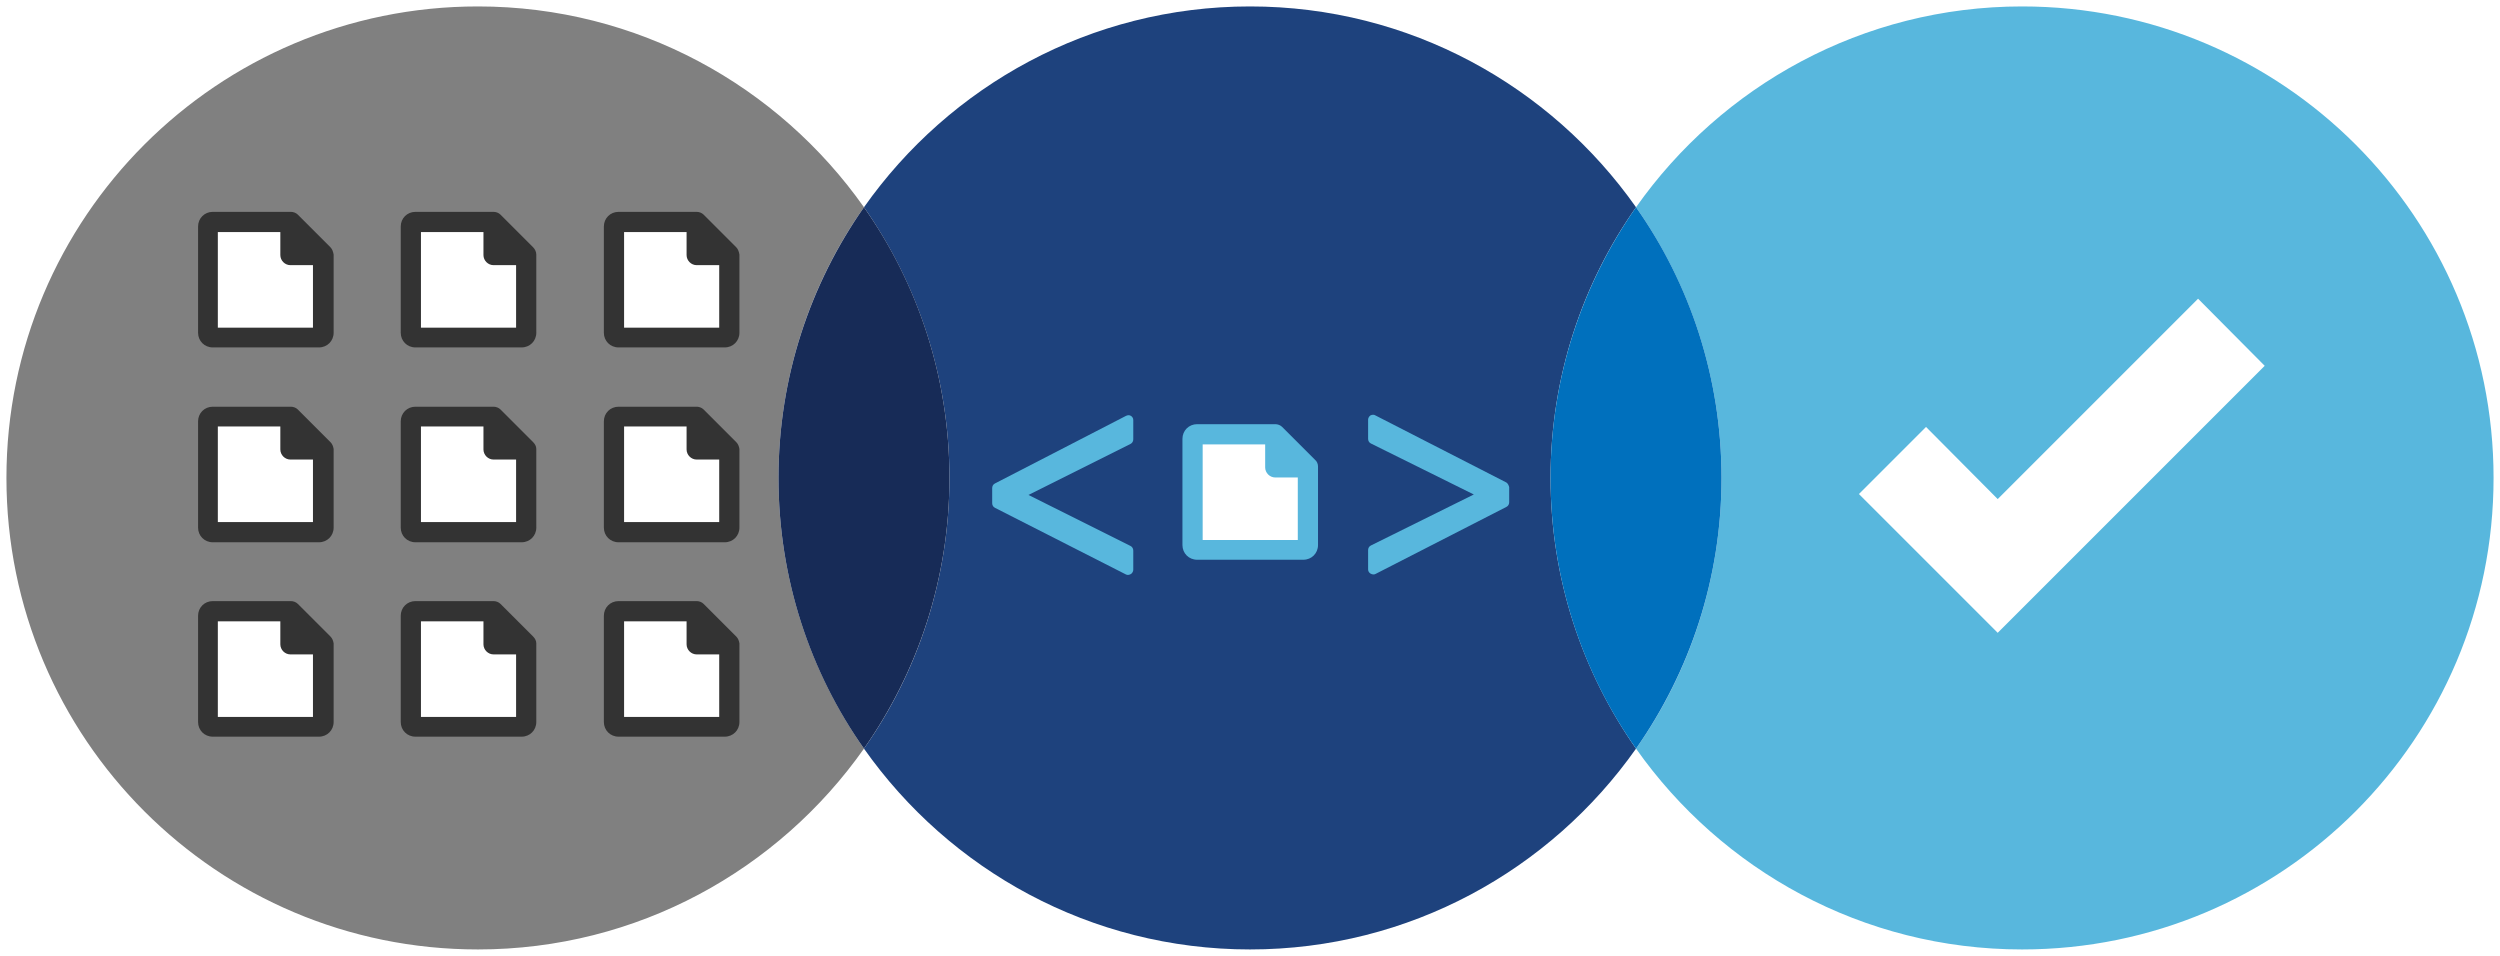 <?xml version="1.0" encoding="utf-8"?>
<!-- Generator: Adobe Illustrator 25.0.1, SVG Export Plug-In . SVG Version: 6.00 Build 0)  -->
<svg version="1.1" id="Layer_1" xmlns="http://www.w3.org/2000/svg" xmlns:xlink="http://www.w3.org/1999/xlink" x="0px" y="0px"
	 viewBox="0 0 544 208" style="enable-background:new 0 0 544 208;" xml:space="preserve">
<style type="text/css">
	.st0{clip-path:url(#SVGID_2_);fill:#808080;}
	.st1{clip-path:url(#SVGID_2_);fill:#1E427D;}
	.st2{clip-path:url(#SVGID_2_);fill:#172B57;}
	.st3{clip-path:url(#SVGID_2_);fill:#58B7DD;}
	.st4{clip-path:url(#SVGID_2_);fill:#0070BD;}
	.st5{clip-path:url(#SVGID_2_);fill:#FFFFFF;}
	.st6{clip-path:url(#SVGID_2_);fill:#333333;}
	.st7{fill:#FFFFFF;}
	.st8{clip-path:url(#SVGID_4_);fill:#FFFFFF;}
	.st9{clip-path:url(#SVGID_4_);fill:#58B7DD;}
</style>
<g>
	<g>
		<defs>
			<rect id="SVGID_1_" x="1.4" y="1.4" width="541.3" height="205.2"/>
		</defs>
		<clipPath id="SVGID_2_">
			<use xlink:href="#SVGID_1_"  style="overflow:visible;"/>
		</clipPath>
		<path class="st0" d="M188,45.1c-18.6-26.4-49.3-43.7-84-43.7C47.3,1.4,1.4,47.3,1.4,104S47.3,206.6,104,206.6
			c34.7,0,65.4-17.3,84-43.7c-11.7-16.7-18.6-37-18.6-58.9S176.3,61.7,188,45.1"/>
		<path class="st1" d="M356,45.1c-18.6-26.4-49.3-43.7-84-43.7s-65.4,17.3-84,43.7c11.7,16.7,18.6,37,18.6,58.9s-6.9,42.3-18.6,58.9
			c18.6,26.4,49.3,43.7,84,43.7s65.4-17.3,84-43.7c-11.7-16.7-18.6-37-18.6-58.9S344.3,61.7,356,45.1"/>
		<path class="st2" d="M188,45.1c-11.7,16.7-18.6,37-18.6,58.9s6.9,42.3,18.6,58.9c11.7-16.7,18.6-37,18.6-58.9S199.7,61.7,188,45.1
			"/>
		<path class="st3" d="M440,1.4c-34.7,0-65.4,17.3-84,43.7c11.7,16.7,18.6,37,18.6,58.9c0,21.9-6.9,42.3-18.6,58.9
			c18.6,26.4,49.3,43.7,84,43.7c56.7,0,102.6-45.9,102.6-102.6C542.6,47.3,496.7,1.4,440,1.4"/>
		<path class="st4" d="M356,45.1c-11.7,16.7-18.6,37-18.6,58.9s6.9,42.3,18.6,58.9c11.7-16.7,18.6-37,18.6-58.9S367.7,61.7,356,45.1
			"/>
		<path class="st3" d="M246.1,90.5c-0.3-0.2-0.7-0.2-1.1,0l-28.5,14.7c-0.4,0.2-0.6,0.6-0.6,1v3.3c0,0.4,0.2,0.8,0.6,1L245,125
			c0.2,0.1,0.3,0.1,0.5,0.1c0.2,0,0.4-0.1,0.6-0.2c0.3-0.2,0.5-0.6,0.5-0.9v-4.2c0-0.4-0.2-0.8-0.6-1l-22.2-11.1L246,96.6
			c0.4-0.2,0.6-0.6,0.6-1v-4.2C246.6,91,246.4,90.7,246.1,90.5"/>
		<path class="st3" d="M327.8,105l-28.5-14.6c-0.3-0.2-0.7-0.2-1.1,0c-0.3,0.2-0.5,0.6-0.5,0.9v4.2c0,0.4,0.2,0.8,0.6,1l22.4,11.1
			l-22.4,11.1c-0.4,0.2-0.6,0.6-0.6,1v4.2c0,0.4,0.2,0.7,0.5,0.9c0.2,0.1,0.4,0.2,0.6,0.2c0.2,0,0.3,0,0.5-0.1l28.5-14.6
			c0.4-0.2,0.6-0.6,0.6-1V106C328.3,105.6,328.1,105.2,327.8,105"/>
		<path class="st5" d="M45.1,48.9v24.3h25v-15l-9.8-9.8C60.3,48.3,44.5,48.3,45.1,48.9"/>
		<path class="st5" d="M89.8,48.9v24.3h25v-15l-9.8-9.8C105,48.3,89.2,48.3,89.8,48.9"/>
		<path class="st5" d="M133.4,48.9v24.3h25v-15l-9.8-9.8C148.7,48.3,132.9,48.3,133.4,48.9"/>
		<path class="st5" d="M45.1,91.3v24.3h25v-15l-9.8-9.8C60.3,90.7,44.5,90.7,45.1,91.3"/>
		<path class="st5" d="M89.8,91.3v24.3h25v-15l-9.8-9.8C105,90.7,89.2,90.7,89.8,91.3"/>
		<path class="st5" d="M133.4,91.3v24.3h25v-15l-9.8-9.8C148.7,90.7,132.9,90.7,133.4,91.3"/>
		<path class="st5" d="M45.1,133.7V158h25v-15l-9.8-9.8C60.3,133.1,44.5,133.1,45.1,133.7"/>
		<path class="st5" d="M89.8,133.7V158h25v-15l-9.8-9.8C105,133.1,89.2,133.1,89.8,133.7"/>
		<path class="st5" d="M133.4,133.7V158h25v-15l-9.8-9.8C148.7,133.1,132.9,133.1,133.4,133.7"/>
		<path class="st6" d="M47.4,71.3V50.5h13.6v5c0,1.2,1,2.2,2.2,2.2h4.9v13.6H47.4z M71.9,53.8l-7.1-7.1c-0.4-0.4-1-0.6-1.5-0.6h-17
			c-1.8,0-3.2,1.4-3.2,3.2v23.1c0,1.8,1.4,3.2,3.2,3.2h23.1c1.8,0,3.2-1.4,3.2-3.2V55.4C72.5,54.8,72.3,54.2,71.9,53.8"/>
		<path class="st6" d="M91.6,71.3V50.5h13.6v5c0,1.2,1,2.2,2.2,2.2h4.9v13.6H91.6z M116,53.8l-7.1-7.1c-0.4-0.4-1-0.6-1.5-0.6h-17
			c-1.8,0-3.2,1.4-3.2,3.2v23.1c0,1.8,1.4,3.2,3.2,3.2h23.1c1.8,0,3.2-1.4,3.2-3.2V55.4C116.7,54.8,116.4,54.2,116,53.8"/>
		<path class="st6" d="M135.8,71.3V50.5h13.6v5c0,1.2,1,2.2,2.2,2.2h4.9v13.6H135.8z M160.2,53.8l-7.1-7.1c-0.4-0.4-1-0.6-1.5-0.6
			h-17c-1.8,0-3.2,1.4-3.2,3.2v23.1c0,1.8,1.4,3.2,3.2,3.2h23.1c1.8,0,3.2-1.4,3.2-3.2V55.4C160.8,54.8,160.6,54.2,160.2,53.8"/>
		<path class="st6" d="M47.4,113.6V92.8h13.6v5c0,1.2,1,2.2,2.2,2.2h4.9v13.6H47.4z M71.9,96.2l-7.1-7.1c-0.4-0.4-1-0.6-1.5-0.6h-17
			c-1.8,0-3.2,1.4-3.2,3.2v23.1c0,1.8,1.4,3.2,3.2,3.2h23.1c1.8,0,3.2-1.4,3.2-3.2V97.7C72.5,97.1,72.3,96.6,71.9,96.2"/>
		<path class="st6" d="M91.6,113.6V92.8h13.6v5c0,1.2,1,2.2,2.2,2.2h4.9v13.6H91.6z M116,96.2l-7.1-7.1c-0.4-0.4-1-0.6-1.5-0.6h-17
			c-1.8,0-3.2,1.4-3.2,3.2v23.1c0,1.8,1.4,3.2,3.2,3.2h23.1c1.8,0,3.2-1.4,3.2-3.2V97.7C116.7,97.1,116.4,96.6,116,96.2"/>
		<path class="st6" d="M135.8,113.6V92.8h13.6v5c0,1.2,1,2.2,2.2,2.2h4.9v13.6H135.8z M160.2,96.2l-7.1-7.1c-0.4-0.4-1-0.6-1.5-0.6
			h-17c-1.8,0-3.2,1.4-3.2,3.2v23.1c0,1.8,1.4,3.2,3.2,3.2h23.1c1.8,0,3.2-1.4,3.2-3.2V97.7C160.8,97.1,160.6,96.6,160.2,96.2"/>
		<path class="st6" d="M47.4,155.9v-20.7h13.6v5c0,1.2,1,2.2,2.2,2.2h4.9v13.6H47.4z M71.9,138.5l-7.1-7.1c-0.4-0.4-1-0.6-1.5-0.6
			h-17c-1.8,0-3.2,1.4-3.2,3.2v23.1c0,1.8,1.4,3.2,3.2,3.2h23.1c1.8,0,3.2-1.4,3.2-3.2V140C72.5,139.4,72.3,138.9,71.9,138.5"/>
		<path class="st6" d="M91.6,155.9v-20.7h13.6v5c0,1.2,1,2.2,2.2,2.2h4.9v13.6H91.6z M116,138.5l-7.1-7.1c-0.4-0.4-1-0.6-1.5-0.6
			h-17c-1.8,0-3.2,1.4-3.2,3.2v23.1c0,1.8,1.4,3.2,3.2,3.2h23.1c1.8,0,3.2-1.4,3.2-3.2V140C116.7,139.4,116.4,138.9,116,138.5"/>
		<path class="st6" d="M135.8,155.9v-20.7h13.6v5c0,1.2,1,2.2,2.2,2.2h4.9v13.6H135.8z M160.2,138.5l-7.1-7.1
			c-0.4-0.4-1-0.6-1.5-0.6h-17c-1.8,0-3.2,1.4-3.2,3.2v23.1c0,1.8,1.4,3.2,3.2,3.2h23.1c1.8,0,3.2-1.4,3.2-3.2V140
			C160.8,139.4,160.6,138.9,160.2,138.5"/>
	</g>
	<polygon class="st7" points="434.7,108.6 419.1,92.9 404.5,107.5 434.7,137.7 434.7,137.7 434.7,137.7 492.8,79.6 478.3,65 	"/>
	<g>
		<defs>
			<rect id="SVGID_3_" x="1.4" y="1.4" width="541.3" height="205.2"/>
		</defs>
		<clipPath id="SVGID_4_">
			<use xlink:href="#SVGID_3_"  style="overflow:visible;"/>
		</clipPath>
		<path class="st8" d="M259.9,95.2v24.3h25v-15l-9.8-9.8C275.2,94.6,259.4,94.6,259.9,95.2"/>
		<path class="st9" d="M261.7,117.4V96.7h13.6v5c0,1.2,1,2.2,2.2,2.2h4.9v13.6H261.7z M286.1,100l-7.1-7.1c-0.4-0.4-1-0.6-1.5-0.6
			h-17c-1.8,0-3.2,1.4-3.2,3.2v23.1c0,1.8,1.4,3.2,3.2,3.2h23.1c1.8,0,3.2-1.4,3.2-3.2v-17.1C286.8,101,286.6,100.4,286.1,100"/>
	</g>
</g>
</svg>
